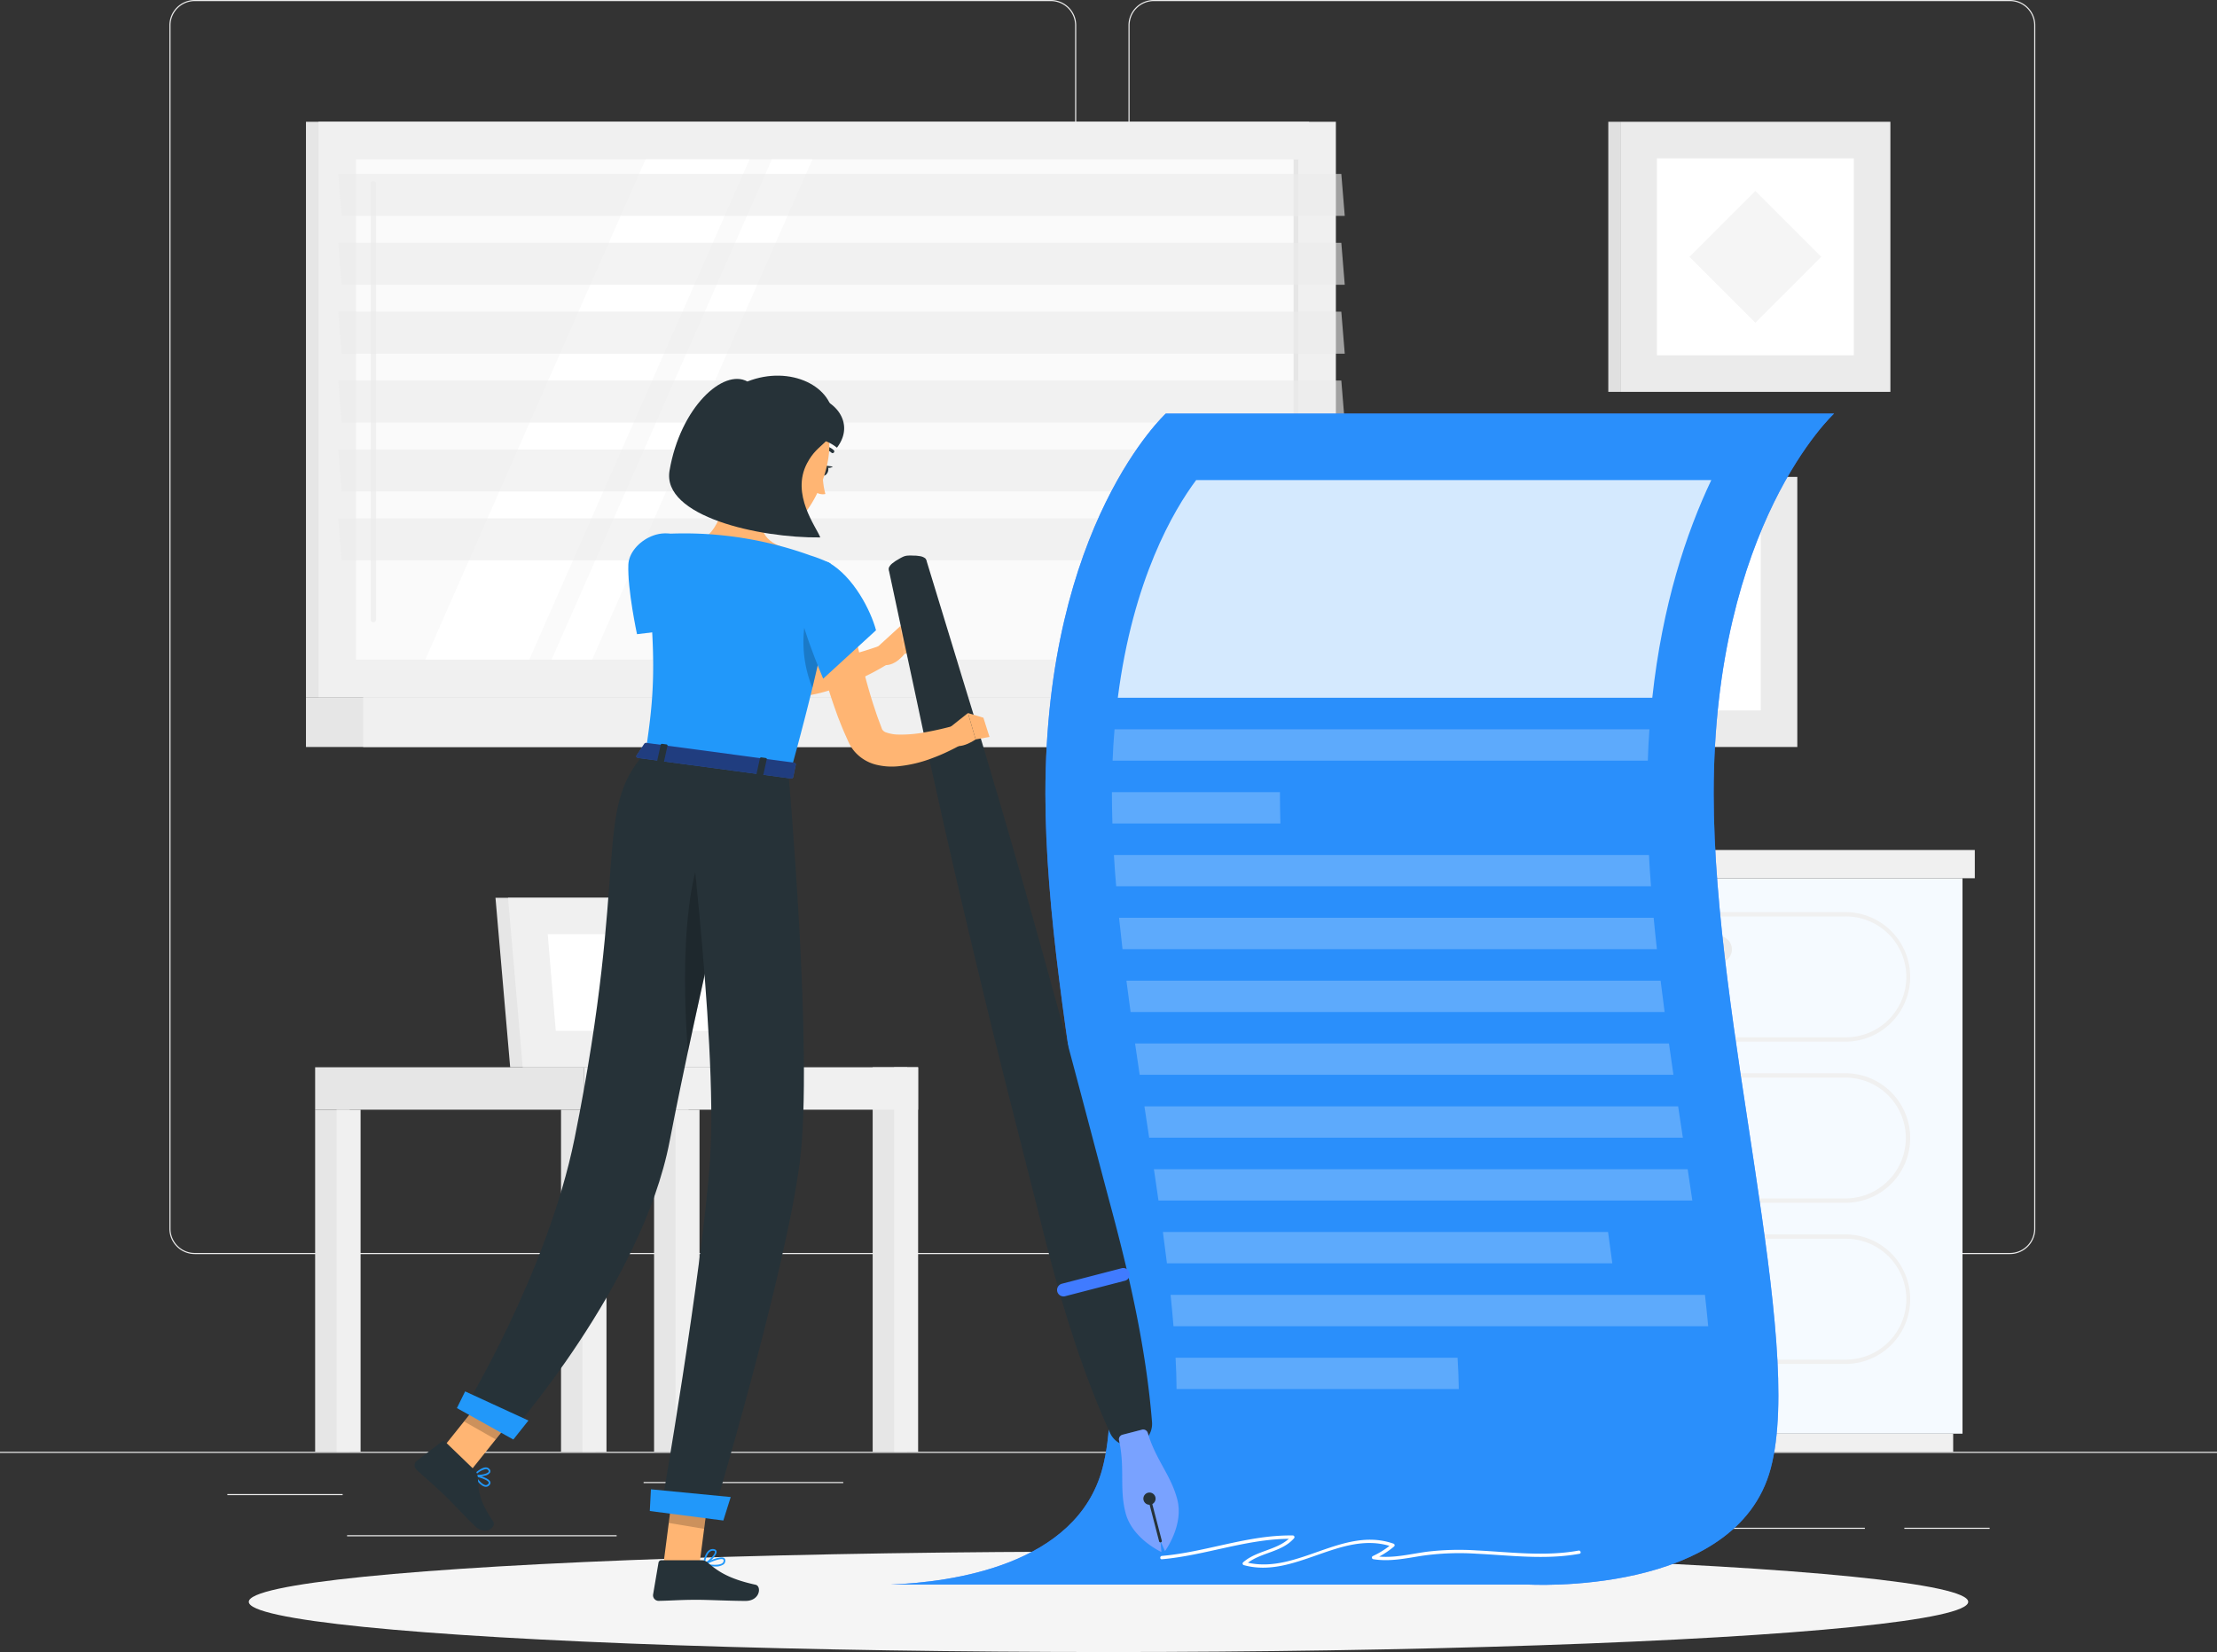 <svg xmlns="http://www.w3.org/2000/svg" width="545.019" height="406.157" viewBox="0 0 545.019 406.157">
  <rect x="0" y="0" width="545.019" height="406.157" fill="#333333" stroke="none"/>
  <defs>
    <style>
      .cls-1, .cls-6 {
        fill: #ebebeb;
      }

      .cls-2 {
        fill: #e6e6e6;
      }

      .cls-3 {
        fill: #f0f0f0;
      }

      .cls-13, .cls-4 {
        fill: #fff;
      }

      .cls-5 {
        fill: #fafafa;
      }

      .cls-6 {
        opacity: 0.6;
      }

      .cls-7 {
        fill: #e0e0e0;
      }

      .cls-8 {
        fill: #f5f5f5;
      }

      .cls-9 {
        fill: #f5faff;
      }

      .cls-10 {
        fill: #407bff;
      }

      .cls-11, .cls-15 {
        fill: #2198fa;
      }

      .cls-11 {
        opacity: 0.7;
      }

      .cls-12 {
        opacity: 0.8;
      }

      .cls-13 {
        opacity: 0.3;
      }

      .cls-14 {
        fill: #ffb573;
      }

      .cls-16 {
        fill: #263238;
      }

      .cls-17 {
        opacity: 0.2;
      }

      .cls-18 {
        opacity: 0.5;
      }
    </style>
  </defs>
  <g id="Group_3977" data-name="Group 3977" transform="translate(-1121.491 -158.179)">
    <g id="Background_Complete" data-name="Background Complete" transform="translate(1121.491 158.179)">
      <g id="Group_3" data-name="Group 3" transform="translate(0 0)">
        <g id="Group_1" data-name="Group 1">
          <rect id="Rectangle_1" data-name="Rectangle 1" class="cls-1" width="545.019" height="0.273" transform="translate(0 356.928)"/>
          <path id="Path_1" data-name="Path 1" class="cls-1" d="M254.914,363.267H44.429a6.23,6.23,0,0,1-6.222-6.222V61.174a6.229,6.229,0,0,1,6.222-6.221H254.914a6.228,6.228,0,0,1,6.221,6.221V357.045A6.229,6.229,0,0,1,254.914,363.267ZM44.429,55.226a5.955,5.955,0,0,0-5.949,5.948V357.045a5.956,5.956,0,0,0,5.949,5.949H254.914a5.956,5.956,0,0,0,5.948-5.949V61.174a5.956,5.956,0,0,0-5.948-5.948Z" transform="translate(3.44 -54.953)"/>
          <path id="Path_2" data-name="Path 2" class="cls-1" d="M471.21,363.267H260.726a6.229,6.229,0,0,1-6.221-6.222V61.174a6.228,6.228,0,0,1,6.221-6.221H471.21a6.229,6.229,0,0,1,6.223,6.221V357.045A6.23,6.23,0,0,1,471.21,363.267ZM260.726,55.226a5.955,5.955,0,0,0-5.948,5.948V357.045a5.955,5.955,0,0,0,5.948,5.949H471.21a5.956,5.956,0,0,0,5.951-5.949V61.174a5.956,5.956,0,0,0-5.951-5.948Z" transform="translate(22.915 -54.953)"/>
        </g>
        <g id="Group_2" data-name="Group 2" transform="translate(55.896 364.351)">
          <rect id="Rectangle_2" data-name="Rectangle 2" class="cls-1" width="28.338" height="0.273" transform="translate(0 2.958)"/>
          <rect id="Rectangle_3" data-name="Rectangle 3" class="cls-1" width="49.081" height="0.273" transform="translate(102.327)"/>
          <rect id="Rectangle_4" data-name="Rectangle 4" class="cls-1" width="66.265" height="0.273" transform="translate(29.429 13.08)"/>
          <rect id="Rectangle_5" data-name="Rectangle 5" class="cls-1" width="20.966" height="0.273" transform="translate(412.261 11.249)"/>
          <rect id="Rectangle_6" data-name="Rectangle 6" class="cls-1" width="60.27" height="0.273" transform="translate(342.285 11.249)"/>
          <rect id="Rectangle_7" data-name="Rectangle 7" class="cls-1" width="81.172" height="0.273" transform="translate(224.294 6.646)"/>
        </g>
      </g>
      <g id="Group_13" data-name="Group 13" transform="translate(75.218 29.937)">
        <g id="Group_6" data-name="Group 6" transform="translate(2.254 190.786)">
          <g id="Group_4" data-name="Group 4" transform="translate(44.335)">
            <path id="Path_3" data-name="Path 3" class="cls-2" d="M174.853,299.108H115.358l-3.612-41.664h59.494Z" transform="translate(-111.747 -257.444)"/>
            <path id="Path_4" data-name="Path 4" class="cls-3" d="M177.68,299.108H118.186l-3.612-41.664h59.494Z" transform="translate(-111.492 -257.444)"/>
            <path id="Path_5" data-name="Path 5" class="cls-4" d="M125.511,289.422l-1.983-23.77h41.6l1.983,23.77Z" transform="translate(-110.686 -256.705)"/>
          </g>
          <g id="Group_5" data-name="Group 5" transform="translate(0 41.664)">
            <rect id="Rectangle_8" data-name="Rectangle 8" class="cls-2" width="8.492" height="94.539" transform="translate(137.064)"/>
            <rect id="Rectangle_9" data-name="Rectangle 9" class="cls-3" width="5.898" height="94.539" transform="translate(142.338)"/>
            <rect id="Rectangle_10" data-name="Rectangle 10" class="cls-3" width="82.199" height="10.434" transform="translate(148.236 10.435) rotate(180)"/>
            <rect id="Rectangle_11" data-name="Rectangle 11" class="cls-2" width="8.492" height="84.104" transform="translate(60.451 10.434)"/>
            <rect id="Rectangle_12" data-name="Rectangle 12" class="cls-3" width="5.898" height="84.104" transform="translate(65.725 10.434)"/>
            <rect id="Rectangle_13" data-name="Rectangle 13" class="cls-2" width="8.492" height="84.104" transform="translate(0 10.434)"/>
            <rect id="Rectangle_14" data-name="Rectangle 14" class="cls-3" width="5.898" height="84.104" transform="translate(5.275 10.434)"/>
            <rect id="Rectangle_15" data-name="Rectangle 15" class="cls-2" width="8.492" height="84.104" transform="translate(83.321 10.434)"/>
            <rect id="Rectangle_16" data-name="Rectangle 16" class="cls-3" width="5.898" height="84.104" transform="translate(88.596 10.434)"/>
            <rect id="Rectangle_17" data-name="Rectangle 17" class="cls-2" width="66.037" height="10.434"/>
          </g>
        </g>
        <g id="Group_7" data-name="Group 7">
          <rect id="Rectangle_18" data-name="Rectangle 18" class="cls-2" width="246.598" height="141.465"/>
          <rect id="Rectangle_19" data-name="Rectangle 19" class="cls-3" width="250.109" height="141.465" transform="translate(3.08)"/>
          <rect id="Rectangle_20" data-name="Rectangle 20" class="cls-2" width="246.598" height="12.248" transform="translate(0 141.465)"/>
          <rect id="Rectangle_21" data-name="Rectangle 21" class="cls-3" width="250.109" height="12.248" transform="translate(14.061 141.465)"/>
          <rect id="Rectangle_22" data-name="Rectangle 22" class="cls-5" width="123.009" height="231.654" transform="translate(243.961 9.228) rotate(90)"/>
          <path id="Path_6" data-name="Path 6" class="cls-4" d="M95.908,213.892,150.069,90.883h25.567L121.475,213.892Z" transform="translate(-66.583 -81.655)"/>
          <path id="Path_7" data-name="Path 7" class="cls-3" d="M84.27,204.267a.66.66,0,0,1-.659-.659V96.444a.659.659,0,0,1,1.319,0V203.607A.66.66,0,0,1,84.27,204.267Z" transform="translate(-67.69 -81.213)"/>
          <path id="Path_8" data-name="Path 8" class="cls-4" d="M124.4,213.892,178.562,90.883h9.967L134.369,213.892Z" transform="translate(-64.018 -81.655)"/>
          <rect id="Rectangle_23" data-name="Rectangle 23" class="cls-2" width="123.009" height="1.172" transform="translate(243.961 9.228) rotate(90)"/>
          <path id="Path_9" data-name="Path 9" class="cls-6" d="M323.722,104.5H77.124l-.849-10.326h246.6Z" transform="translate(-68.351 -81.359)"/>
          <path id="Path_10" data-name="Path 10" class="cls-6" d="M323.722,120.037H77.124l-.849-10.326h246.6Z" transform="translate(-68.351 -79.96)"/>
          <path id="Path_11" data-name="Path 11" class="cls-6" d="M323.722,135.574H77.124l-.849-10.326h246.6Z" transform="translate(-68.351 -78.561)"/>
          <path id="Path_12" data-name="Path 12" class="cls-6" d="M323.722,151.112H77.124l-.849-10.326h246.6Z" transform="translate(-68.351 -77.162)"/>
          <path id="Path_13" data-name="Path 13" class="cls-6" d="M323.722,166.649H77.124l-.849-10.326h246.6Z" transform="translate(-68.351 -75.763)"/>
          <path id="Path_14" data-name="Path 14" class="cls-6" d="M323.722,182.186H77.124l-.849-10.326h246.6Z" transform="translate(-68.351 -74.364)"/>
        </g>
        <g id="Group_10" data-name="Group 10" transform="translate(297.28)">
          <g id="Group_8" data-name="Group 8" transform="translate(22.881)">
            <rect id="Rectangle_24" data-name="Rectangle 24" class="cls-1" width="66.402" height="66.402" transform="translate(69.346 66.402) rotate(180)"/>
            <rect id="Rectangle_25" data-name="Rectangle 25" class="cls-7" width="2.945" height="66.402"/>
            <rect id="Rectangle_26" data-name="Rectangle 26" class="cls-4" width="48.41" height="48.41" transform="translate(60.351 57.406) rotate(180)"/>
            <rect id="Rectangle_27" data-name="Rectangle 27" class="cls-8" width="22.912" height="22.912" transform="translate(52.347 33.201) rotate(135)"/>
          </g>
          <g id="Group_9" data-name="Group 9" transform="translate(0 87.311)">
            <rect id="Rectangle_28" data-name="Rectangle 28" class="cls-1" width="66.402" height="66.402" transform="translate(69.346 66.402) rotate(180)"/>
            <rect id="Rectangle_29" data-name="Rectangle 29" class="cls-7" width="2.945" height="66.402" transform="translate(0 0)"/>
            <rect id="Rectangle_30" data-name="Rectangle 30" class="cls-4" width="48.41" height="48.41" transform="translate(60.351 57.406) rotate(180)"/>
            <rect id="Rectangle_31" data-name="Rectangle 31" class="cls-8" width="20.641" height="20.641" rx="6.315" transform="translate(46.466 43.521) rotate(180)"/>
          </g>
        </g>
        <g id="Group_12" data-name="Group 12" transform="translate(240.41 179.038)">
          <g id="Group_11" data-name="Group 11" transform="translate(3.245 6.941)">
            <rect id="Rectangle_32" data-name="Rectangle 32" class="cls-3" width="16.558" height="136.555" transform="translate(0 0)"/>
            <rect id="Rectangle_33" data-name="Rectangle 33" class="cls-3" width="158.992" height="4.457" transform="translate(2.294 136.555)"/>
            <rect id="Rectangle_34" data-name="Rectangle 34" class="cls-9" width="147.022" height="136.555" transform="translate(163.581 136.555) rotate(180)"/>
            <path id="Path_15" data-name="Path 15" class="cls-3" d="M424.9,328.87H335.447a15.925,15.925,0,0,1,0-31.851H424.9a15.925,15.925,0,1,1,0,31.851Zm-89.453-30.78a14.855,14.855,0,1,0,0,29.71H424.9a14.855,14.855,0,1,0,0-29.71Z" transform="translate(-290.105 -249.074)"/>
            <path id="Path_16" data-name="Path 16" class="cls-3" d="M424.9,365.216H335.447a15.925,15.925,0,0,1,0-31.851H424.9a15.925,15.925,0,0,1,0,31.851Zm-89.453-30.781a14.856,14.856,0,1,0,0,29.711H424.9a14.856,14.856,0,1,0,0-29.711Z" transform="translate(-290.105 -245.802)"/>
            <path id="Path_17" data-name="Path 17" class="cls-1" d="M390.051,309.027h-27a3.333,3.333,0,0,1-3.322-3.322h0a3.332,3.332,0,0,1,3.322-3.322h27a3.331,3.331,0,0,1,3.322,3.322h0A3.332,3.332,0,0,1,390.051,309.027Z" transform="translate(-286.484 -248.591)"/>
            <path id="Path_18" data-name="Path 18" class="cls-3" d="M424.9,292.524H335.447a15.925,15.925,0,0,1,0-31.851H424.9a15.925,15.925,0,1,1,0,31.851Zm-89.453-30.782a14.856,14.856,0,1,0,0,29.711H424.9a14.856,14.856,0,1,0,0-29.711Z" transform="translate(-290.105 -252.347)"/>
            <path id="Path_19" data-name="Path 19" class="cls-1" d="M390.051,272.681h-27a3.333,3.333,0,0,1-3.322-3.322h0a3.332,3.332,0,0,1,3.322-3.322h27a3.331,3.331,0,0,1,3.322,3.322h0A3.332,3.332,0,0,1,390.051,272.681Z" transform="translate(-286.484 -251.864)"/>
            <path id="Path_20" data-name="Path 20" class="cls-1" d="M390.051,345.373h-27a3.332,3.332,0,0,1-3.322-3.322h0a3.333,3.333,0,0,1,3.322-3.322h27a3.332,3.332,0,0,1,3.322,3.322h0A3.331,3.331,0,0,1,390.051,345.373Z" transform="translate(-286.484 -245.319)"/>
          </g>
          <rect id="Rectangle_35" data-name="Rectangle 35" class="cls-3" width="150.046" height="6.941" transform="translate(19.803 0)"/>
          <rect id="Rectangle_36" data-name="Rectangle 36" class="cls-2" width="19.803" height="6.941" transform="translate(19.803 6.941) rotate(180)"/>
        </g>
      </g>
    </g>
    <g id="Shadow" transform="translate(1182.654 539.65)">
      <ellipse id="_Path_" data-name="&lt;Path&gt;" class="cls-8" cx="211.347" cy="12.343" rx="211.347" ry="12.343" transform="translate(0 0)"/>
    </g>
    <g id="Terms_and_Conditions" data-name="Terms and Conditions" transform="translate(1340.572 259.853)">
      <g id="Group_17" data-name="Group 17" transform="translate(0 0)">
        <g id="Group_15" data-name="Group 15">
          <path id="Path_23" data-name="Path 23" class="cls-10" d="M432.789,148.229H268.5s-29.6,27.213-29.6,93.51c0,56.975,22.438,134.22,14.017,165.849-6.354,23.859-37.172,27.953-51.934,28.525H357.356s51.427,3.1,59.85-28.525-14.017-108.874-14.017-165.849C403.189,175.442,432.789,148.229,432.789,148.229Z" transform="translate(-200.985 -148.229)"/>
          <path id="Path_24" data-name="Path 24" class="cls-11" d="M432.789,148.229H268.5s-29.6,27.213-29.6,93.51c0,56.975,22.438,134.22,14.017,165.849-6.354,23.859-37.172,27.953-51.934,28.525H357.356s51.427,3.1,59.85-28.525-14.017-108.874-14.017-165.849C403.189,175.442,432.789,148.229,432.789,148.229Z" transform="translate(-200.985 -148.229)"/>
        </g>
        <g id="Group_16" data-name="Group 16" class="cls-12" transform="translate(54.268 16.352)">
          <path id="Path_25" data-name="Path 25" class="cls-4" d="M383.493,216.751H252.1c3.717-29.148,13.734-46.109,19.261-53.521H398C391.843,176.2,385.978,193.871,383.493,216.751Z" transform="translate(-250.65 -163.23)"/>
          <path id="Path_26" data-name="Path 26" class="cls-13" d="M382.5,227.147H250.92c.109-2.649.262-5.221.48-7.707H382.9Q382.624,223.2,382.5,227.147Z" transform="translate(-250.757 -158.169)"/>
          <path id="Path_27" data-name="Path 27" class="cls-13" d="M292.188,241.316h-41.3q-.114-3.7-.12-7.271v-.425h41.309v.425C292.079,236.443,292.112,238.874,292.188,241.316Z" transform="translate(-250.77 -156.892)"/>
          <path id="Path_28" data-name="Path 28" class="cls-13" d="M383.256,255.486H251.776c-.229-2.594-.414-5.167-.556-7.7H382.755Q382.951,251.616,383.256,255.486Z" transform="translate(-250.729 -155.616)"/>
          <path id="Path_29" data-name="Path 29" class="cls-13" d="M384.6,269.667H253.23q-.458-3.875-.85-7.707H383.806C384.046,264.522,384.318,267.094,384.6,269.667Z" transform="translate(-250.625 -154.341)"/>
          <path id="Path_30" data-name="Path 30" class="cls-13" d="M386.349,283.836H255.065c-.36-2.573-.7-5.145-1.025-7.7H385.368Q385.826,279.982,386.349,283.836Z" transform="translate(-250.476 -153.064)"/>
          <path id="Path_31" data-name="Path 31" class="cls-13" d="M388.342,298.006H257.124q-.572-3.859-1.134-7.7H387.241C387.6,292.872,387.972,295.444,388.342,298.006Z" transform="translate(-250.3 -151.788)"/>
          <path id="Path_32" data-name="Path 32" class="cls-13" d="M390.474,312.187H259.266c-.207-1.406-.425-2.834-.643-4.262-.174-1.145-.349-2.289-.523-3.445H389.308C389.7,307.052,390.082,309.625,390.474,312.187Z" transform="translate(-250.11 -150.512)"/>
          <path id="Path_33" data-name="Path 33" class="cls-13" d="M261.363,326.356q-.54-3.81-1.123-7.7H391.459c.382,2.572.774,5.134,1.145,7.7Z" transform="translate(-249.917 -149.235)"/>
          <path id="Path_34" data-name="Path 34" class="cls-13" d="M263.262,340.526c-.305-2.518-.643-5.09-.992-7.7H371.707c.371,2.594.719,5.167,1.046,7.7Z" transform="translate(-249.735 -147.96)"/>
          <path id="Path_35" data-name="Path 35" class="cls-13" d="M264.719,354.707Q264.409,350.93,264,347H395.371c.294,2.638.567,5.21.8,7.707Z" transform="translate(-249.579 -146.684)"/>
          <path id="Path_36" data-name="Path 36" class="cls-13" d="M265.37,368.876c-.011-2.485-.1-5.058-.24-7.7h69.315c.174,2.692.273,5.265.305,7.7Z" transform="translate(-249.477 -145.407)"/>
        </g>
        <path id="Path_37" data-name="Path 37" class="cls-4" d="M364.509,404.986c-8.34,1.516-16.787.359-25.171-.047a66.65,66.65,0,0,0-12.061.323c-3.915.523-7.822,1.543-11.779,1.2a21.865,21.865,0,0,0,3.677-2.5.413.413,0,0,0-.18-.683c-12.307-4.318-23.515,7.443-35.77,4.688,3.469-2.574,8.365-2.625,11.331-6a.414.414,0,0,0-.29-.7c-10.98-.172-21.351,4.084-32.2,5.033-.52.046-.525.863,0,.818,10.522-.919,20.6-4.937,31.207-5.024-3.168,2.83-8.009,2.934-11.237,5.787a.412.412,0,0,0,.18.683c12.354,3.411,23.61-8.379,35.811-4.733a20.974,20.974,0,0,1-4.127,2.518.412.412,0,0,0,.1.747c4.021.674,7.953-.184,11.92-.816a65.051,65.051,0,0,1,13.425-.528c8.466.41,16.968,1.548,25.389.019C365.243,405.682,365.024,404.893,364.509,404.986Z" transform="translate(-195.521 -125.446)"/>
      </g>
    </g>
    <g id="Character" transform="translate(1223.401 250.532)">
      <g id="Group_23" data-name="Group 23" transform="translate(0 0)">
        <g id="Group_22" data-name="Group 22">
          <path id="Path_38" data-name="Path 38" class="cls-14" d="M152.525,185.128c.692.881,1.57,1.92,2.381,2.878q1.249,1.46,2.565,2.871c1.756,1.872,3.531,3.718,5.407,5.426a48.978,48.978,0,0,0,11.97,8.391c.525.237,1.051.462,1.577.651.276.112.514.191.739.259a5.908,5.908,0,0,0,.717.209,17.653,17.653,0,0,0,3.2.5,35.024,35.024,0,0,0,7.213-.411,67.288,67.288,0,0,0,7.516-1.6c2.5-.653,5.064-1.465,7.458-2.3l2.205,4.321a61.068,61.068,0,0,1-15.585,6.929,37.684,37.684,0,0,1-8.895,1.437,23.7,23.7,0,0,1-4.871-.326c-.415-.062-.835-.155-1.258-.261s-.843-.207-1.2-.326c-.764-.222-1.5-.482-2.231-.757a51.386,51.386,0,0,1-15-9.466,80.643,80.643,0,0,1-6.183-5.952q-1.454-1.566-2.841-3.194c-.944-1.1-1.789-2.155-2.734-3.431Z" transform="translate(-88.885 -135.586)"/>
          <path id="Path_39" data-name="Path 39" class="cls-15" d="M141.714,182.937c-.24,6.105,2.128,17.107,2.128,17.107l15.111-1.83s.553-16.1-2.375-20C151.659,171.677,141.941,177.171,141.714,182.937Z" transform="translate(-89.152 -136.476)"/>
          <path id="Path_40" data-name="Path 40" class="cls-14" d="M196.618,202.59l7.081-6.476.9,6.973s-2.933,3.928-6.258,2.278Z" transform="translate(-84.207 -134.597)"/>
          <path id="Path_41" data-name="Path 41" class="cls-14" d="M206.665,196.491l3,3.93-5.648,2.667-.9-6.973Z" transform="translate(-83.622 -134.597)"/>
          <g id="Group_19" data-name="Group 19" transform="translate(116.557 44.224)">
            <path id="Path_42" data-name="Path 42" class="cls-16" d="M205.122,180.27c.75-.045,1.163,0,1.7.007a4.473,4.473,0,0,1,.68.046l.57.076a2.864,2.864,0,0,1,1.348.544,1.6,1.6,0,0,1,.374.8l.252.827,1.012,3.309,2.022,6.62,4.044,13.239c2.671,8.831,5.449,17.636,8.025,26.492,5.289,17.678,10.3,35.429,15.21,53.2s9.536,35.626,14.284,53.443c4.819,17.8,9.007,35.763,10.52,54.419a5.409,5.409,0,0,1-10.316,2.673c-7.737-17.044-12.8-34.78-17.228-52.68-4.5-17.882-9.124-35.733-13.463-53.657s-8.578-35.874-12.538-53.9c-2.048-8.994-3.895-18.04-5.849-27.058l-2.892-13.536-1.446-6.768-.724-3.385-.181-.846a1.6,1.6,0,0,1-.06-.877,2.858,2.858,0,0,1,.916-1.13l.46-.342a4.328,4.328,0,0,1,.573-.372c.467-.269.807-.507,1.484-.831A3.328,3.328,0,0,1,205.122,180.27Z" transform="translate(-200.421 -180.249)"/>
            <g id="Group_18" data-name="Group 18" transform="translate(56.614 214.876)">
              <path id="Path_43" data-name="Path 43" class="cls-10" d="M259.449,378.236a1.181,1.181,0,0,0-1.42-.822l-2.4.621-2.4.621a1.182,1.182,0,0,0-.844,1.408c1.5,6.86.035,11.782,1.6,17.817,1.647,6.358,8.809,9.612,8.809,9.612l-.234-2.708,1.111,2.481s4.681-6.321,3.032-12.679C265.14,388.552,261.47,384.959,259.449,378.236Z" transform="translate(-252.359 -377.377)"/>
              <path id="Path_44" data-name="Path 44" class="cls-13" d="M259.449,378.236a1.181,1.181,0,0,0-1.42-.822l-2.4.621-2.4.621a1.182,1.182,0,0,0-.844,1.408c1.5,6.86.035,11.782,1.6,17.817,1.647,6.358,8.809,9.612,8.809,9.612l-.234-2.708,1.111,2.481s4.681-6.321,3.032-12.679C265.14,388.552,261.47,384.959,259.449,378.236Z" transform="translate(-252.359 -377.377)"/>
            </g>
            <path id="Path_45" data-name="Path 45" class="cls-16" d="M260.818,392.715a1.5,1.5,0,1,1-1.829-1.077A1.5,1.5,0,0,1,260.818,392.715Z" transform="translate(-195.249 -161.221)"/>
            <path id="Path_46" data-name="Path 46" class="cls-16" d="M262.053,403.74a.34.34,0,0,1-.414-.244l-2.7-10.415a.339.339,0,1,1,.657-.17l2.7,10.415A.34.34,0,0,1,262.053,403.74Z" transform="translate(-195.153 -161.125)"/>
            <path id="Path_47" data-name="Path 47" class="cls-10" d="M255.076,344.074l-14.692,3.805a1.591,1.591,0,0,1-1.933-1.137h0a1.591,1.591,0,0,1,1.138-1.933L254.281,341a1.591,1.591,0,0,1,1.933,1.138h0A1.591,1.591,0,0,1,255.076,344.074Z" transform="translate(-197.001 -165.78)"/>
          </g>
          <path id="Path_48" data-name="Path 48" class="cls-16" d="M185.286,160.875c-.263.655-.129,1.337.3,1.523s.989-.2,1.251-.851.129-1.336-.3-1.522S185.549,160.22,185.286,160.875Z" transform="translate(-85.24 -137.851)"/>
          <path id="Path_49" data-name="Path 49" class="cls-16" d="M186.236,159.979l1.755.228S186.691,161.086,186.236,159.979Z" transform="translate(-85.142 -137.85)"/>
          <path id="Path_50" data-name="Path 50" class="cls-14" d="M185.7,161.6a19.472,19.472,0,0,0,.656,5.2,3.067,3.067,0,0,1-2.509-.574Z" transform="translate(-85.357 -137.704)"/>
          <path id="Path_51" data-name="Path 51" class="cls-16" d="M187.994,157.292a.41.41,0,0,1-.182-.09,3.452,3.452,0,0,0-2.953-.847.417.417,0,0,1-.211-.807,4.292,4.292,0,0,1,3.708,1.021.417.417,0,0,1-.362.723Z" transform="translate(-85.313 -138.257)"/>
          <path id="Path_52" data-name="Path 52" class="cls-14" d="M164.51,160.49c.472,5.3-1.3,14-5.31,16.954,0,0,3.018,5.581,12.687,6.879,10.633,1.427,5.639-4.557,5.639-4.557-5.657-2.155-5.053-6.408-3.617-10.287Z" transform="translate(-87.576 -137.804)"/>
          <path id="Path_53" data-name="Path 53" class="cls-14" d="M191.445,186.475c.831,4.957,1.866,10.089,2.949,15.088.573,2.5,1.158,5,1.833,7.459.626,2.478,1.349,4.906,2.106,7.315.408,1.183.777,2.394,1.213,3.555l.654,1.743.16.428.039.124a1.407,1.407,0,0,0,.08.2,1.7,1.7,0,0,0,1.025.8,9.31,9.31,0,0,0,2.675.51,31.676,31.676,0,0,0,6.975-.571c2.416-.428,4.952-1.018,7.317-1.678l2,4.421c-1.252.751-2.443,1.356-3.705,1.96q-1.87.907-3.848,1.639a32.237,32.237,0,0,1-8.56,2.042,15.988,15.988,0,0,1-5.144-.35,10.312,10.312,0,0,1-5.545-3.342,9.8,9.8,0,0,1-1.008-1.445c-.146-.251-.268-.5-.4-.761l-.216-.484-.847-1.909c-.56-1.274-1.048-2.555-1.558-3.838-.937-2.575-1.83-5.157-2.61-7.752s-1.462-5.213-2.128-7.826c-1.3-5.254-2.356-10.449-3.148-15.894Z" transform="translate(-85.545 -135.465)"/>
          <path id="Path_54" data-name="Path 54" class="cls-14" d="M214.544,219.113l4.208-3.338,1.89,6.482s-5.756,4.163-7.3-.732Z" transform="translate(-82.701 -132.827)"/>
          <path id="Path_55" data-name="Path 55" class="cls-14" d="M222.1,216.927l1.5,4.725-3.409.606-1.89-6.483Z" transform="translate(-82.255 -132.827)"/>
          <path id="Path_56" data-name="Path 56" class="cls-14" d="M149.667,409.08l8.795.648,2.612-20.2-8.795-.648Z" transform="translate(-88.434 -117.24)"/>
          <path id="Path_57" data-name="Path 57" class="cls-14" d="M97.992,385.178l7.619,4.634,12.672-15.829-7.619-4.634Z" transform="translate(-93.087 -118.999)"/>
          <path id="Path_58" data-name="Path 58" class="cls-15" d="M110.137,390.505a1.1,1.1,0,0,1-.318.039c-1.122-.024-2.387-1.709-3.042-2.711a.208.208,0,0,1,.215-.318c.359.072,3.506.731,3.92,1.784a.711.711,0,0,1-.1.7A1.255,1.255,0,0,1,110.137,390.505Zm-2.72-2.469c.92,1.306,1.805,2.079,2.41,2.092a.755.755,0,0,0,.641-.374.292.292,0,0,0,.054-.3C110.305,388.9,108.67,388.337,107.418,388.036Z" transform="translate(-92.299 -117.364)"/>
          <path id="Path_59" data-name="Path 59" class="cls-15" d="M109.672,387.926a6.3,6.3,0,0,1-2.775.138.209.209,0,0,1-.1-.346c.072-.075,1.8-1.851,3.073-1.8a1.118,1.118,0,0,1,.854.422.727.727,0,0,1,.108.913A2.048,2.048,0,0,1,109.672,387.926Zm-2.286-.2c1.063.117,2.77-.191,3.1-.7.054-.084.095-.208-.081-.422a.71.71,0,0,0-.546-.27A4.655,4.655,0,0,0,107.386,387.73Z" transform="translate(-92.299 -117.507)"/>
          <path id="Path_60" data-name="Path 60" class="cls-16" d="M108.3,387.155l-7.228-6.959a.7.7,0,0,0-.924-.068l-6.167,4.76a1.409,1.409,0,0,0-.038,2.1c2.56,2.384,3.913,3.41,7.092,6.47,1.956,1.882,4.623,4.83,7.323,7.43,2.642,2.543,5.34.146,4.442-1.172-4.029-5.907-3.428-8.126-3.793-11.147A2.374,2.374,0,0,0,108.3,387.155Z" transform="translate(-93.492 -118.042)"/>
          <path id="Path_61" data-name="Path 61" class="cls-15" d="M161.481,408.452a14.822,14.822,0,0,1-2.763-.315.209.209,0,0,1-.054-.389c.4-.207,3.971-2,5.025-1.4a.654.654,0,0,1,.337.556,1.177,1.177,0,0,1-.4,1.013A3.367,3.367,0,0,1,161.481,408.452Zm-2.066-.61c1.94.323,3.387.237,3.934-.242a.774.774,0,0,0,.261-.673.243.243,0,0,0-.126-.219C162.9,406.382,160.877,407.148,159.415,407.842Z" transform="translate(-87.635 -115.679)"/>
          <path id="Path_62" data-name="Path 62" class="cls-15" d="M158.759,408.312a.2.2,0,0,1-.122-.039.211.211,0,0,1-.085-.191c.016-.158.423-3.754,2.392-3.754.056,0,.113,0,.171.009.57.058.734.347.771.578.159.994-1.969,2.9-3.042,3.379A.189.189,0,0,1,158.759,408.312Zm2.192-3.567c-1.269,0-1.769,2.089-1.925,2.982,1.1-.654,2.543-2.152,2.448-2.747-.008-.048-.032-.192-.4-.23C161.031,404.748,160.992,404.745,160.951,404.745Z" transform="translate(-87.635 -115.85)"/>
          <path id="Path_63" data-name="Path 63" class="cls-16" d="M159.226,406.857h-9.887a.719.719,0,0,0-.717.6l-1.328,7.822a1.373,1.373,0,0,0,1.371,1.565c3.448-.06,5.114-.262,9.462-.262,2.675,0,8.2.278,11.893.278,3.612,0,3.984-3.653,2.455-3.983-6.857-1.484-9.519-3.528-11.792-5.48A2.245,2.245,0,0,0,159.226,406.857Z" transform="translate(-88.65 -115.622)"/>
          <g id="Group_20" data-name="Group 20" transform="translate(12.164 250.353)">
            <path id="Path_64" data-name="Path 64" class="cls-17" d="M160.967,389.536l-1.45,11.224-8.694-1.456,1.346-10.417Z" transform="translate(-100.494 -367.593)"/>
            <path id="Path_65" data-name="Path 65" class="cls-17" d="M110.06,369.352l7.622,4.635-5.245,6.546-7.785-4.432Z" transform="translate(-104.652 -369.352)"/>
          </g>
          <path id="Path_66" data-name="Path 66" class="cls-15" d="M145.607,229.107c6.885.921,21.49,2.884,35.616,4.785,13.8-49.946,9.731-51.315,9.729-51.316a35.189,35.189,0,0,0-4.849-1.9q-2.52-.911-5.089-1.671a91.162,91.162,0,0,0-31.173-3.594,4.658,4.658,0,0,0-3.495,1.989,5.109,5.109,0,0,0-.382.683,4.964,4.964,0,0,0-.428,2.654C148.574,207.02,147.6,215.661,145.607,229.107Z" transform="translate(-88.809 -136.475)"/>
          <path id="Path_67" data-name="Path 67" class="cls-17" d="M181.477,196.494A29.793,29.793,0,0,0,183.4,211.8c2.369-9.748,3.649-16.4,4.288-20.93C184.974,190.677,182.148,191.719,181.477,196.494Z" transform="translate(-85.596 -135.071)"/>
          <path id="Path_68" data-name="Path 68" class="cls-15" d="M187.542,181.858c6.1,3.495,10.336,11.809,11.614,16.641l-12.988,11.9s-6.739-15.664-6.2-20.532C180.521,184.941,185.235,180.536,187.542,181.858Z" transform="translate(-85.709 -135.902)"/>
          <path id="Path_69" data-name="Path 69" class="cls-14" d="M166.079,151.1c-2.735,8.262-4.068,11.7-1.664,17.588,3.618,8.863,14.337,10.731,19.479,3.53,4.627-6.482,8.322-18.906,1.735-25.522A11.639,11.639,0,0,0,166.079,151.1Z" transform="translate(-87.219 -139.375)"/>
          <path id="Path_70" data-name="Path 70" class="cls-14" d="M178.312,157.272a7.874,7.874,0,0,0-.261,4.741c.54,2.205,2.187,2.36,3.188.954.9-1.267,1.708-3.939.61-5.772C180.77,155.389,179.017,155.605,178.312,157.272Z" transform="translate(-85.901 -138.215)"/>
          <path id="Path_71" data-name="Path 71" class="cls-16" d="M170.146,141.119c-5.88-3.27-16.473,6.3-19.137,21.92-1.909,11.189,21.976,16.595,37.058,16.414-1-2.635-7.264-10.57-3.264-18.207,2.906-5.549,6.222-4.27,6.437-10.725C191.511,142.391,180.743,136.941,170.146,141.119Z" transform="translate(-88.323 -139.678)"/>
          <path id="Path_72" data-name="Path 72" class="cls-16" d="M180.992,144.226c6.84-.666,13.724,6.056,8.612,12.761a10.84,10.84,0,0,0-8.98-2.164C177.5,155.508,180.992,144.226,180.992,144.226Z" transform="translate(-85.764 -139.273)"/>
          <path id="Path_73" data-name="Path 73" class="cls-16" d="M175.507,228.179s-13.829,58.454-20.292,92.032c-6.819,35.426-39.536,72.334-39.536,72.334l-11.112-6.2s20.585-33.69,27.263-66.767c13.557-67.147,4.379-80.673,17.465-94.92Z" transform="translate(-92.495 -132.027)"/>
          <path id="Path_74" data-name="Path 74" class="cls-15" d="M116.916,380.612l-13.873-7.735,2.026-4.1,15.562,7.159Z" transform="translate(-92.632 -119.051)"/>
          <path id="Path_75" data-name="Path 75" class="cls-17" d="M163.662,239.677c-10.753,9.334-9.59,42.462-8.465,57.393,4.514-21.226,9.936-44.863,13.115-58.542C167.179,237.68,165.638,237.961,163.662,239.677Z" transform="translate(-88 -130.82)"/>
          <path id="Path_76" data-name="Path 76" class="cls-16" d="M180.377,229.364s6.222,69.393,2.828,95.863c-3.531,27.532-21.5,87.436-21.5,87.436l-12.686-1.638s10.305-59.36,12.138-86.62c2-29.718-6.865-98.543-6.865-98.543Z" transform="translate(-88.493 -131.918)"/>
          <path id="Path_77" data-name="Path 77" class="cls-15" d="M164.628,398.531,146.548,396.2l.278-5.34,19.615,1.9Z" transform="translate(-88.715 -117.063)"/>
          <g id="Group_21" data-name="Group 21" transform="translate(54.502 90.292)">
            <path id="Path_78" data-name="Path 78" class="cls-10" d="M145.477,222.708l-1.942,2.949c-.15.229.116.519.528.574l37.353,5.013c.322.043.6-.077.645-.276l.657-3.121c.046-.217-.214-.439-.565-.486l-36.068-4.841A.636.636,0,0,0,145.477,222.708Z" transform="translate(-143.492 -222.512)"/>
            <path id="Path_79" data-name="Path 79" class="cls-18" d="M145.477,222.708l-1.942,2.949c-.15.229.116.519.528.574l37.353,5.013c.322.043.6-.077.645-.276l.657-3.121c.046-.217-.214-.439-.565-.486l-36.068-4.841A.636.636,0,0,0,145.477,222.708Z" transform="translate(-143.492 -222.512)"/>
          </g>
          <path id="Path_80" data-name="Path 80" class="cls-16" d="M149.472,227.342l-.966-.13c-.193-.026-.329-.144-.3-.263l.891-4.051c.025-.119.2-.194.4-.169l.966.13c.193.026.328.144.3.263l-.891,4.051C149.843,227.292,149.664,227.368,149.472,227.342Z" transform="translate(-88.567 -132.201)"/>
          <path id="Path_81" data-name="Path 81" class="cls-16" d="M171.853,230.4l-.966-.13c-.192-.026-.328-.144-.3-.263l.889-4.052c.026-.118.2-.194.4-.168l.967.13c.192.025.328.144.3.263l-.889,4.051C172.225,230.348,172.046,230.423,171.853,230.4Z" transform="translate(-86.551 -131.926)"/>
        </g>
      </g>
    </g>
  </g>
</svg>
